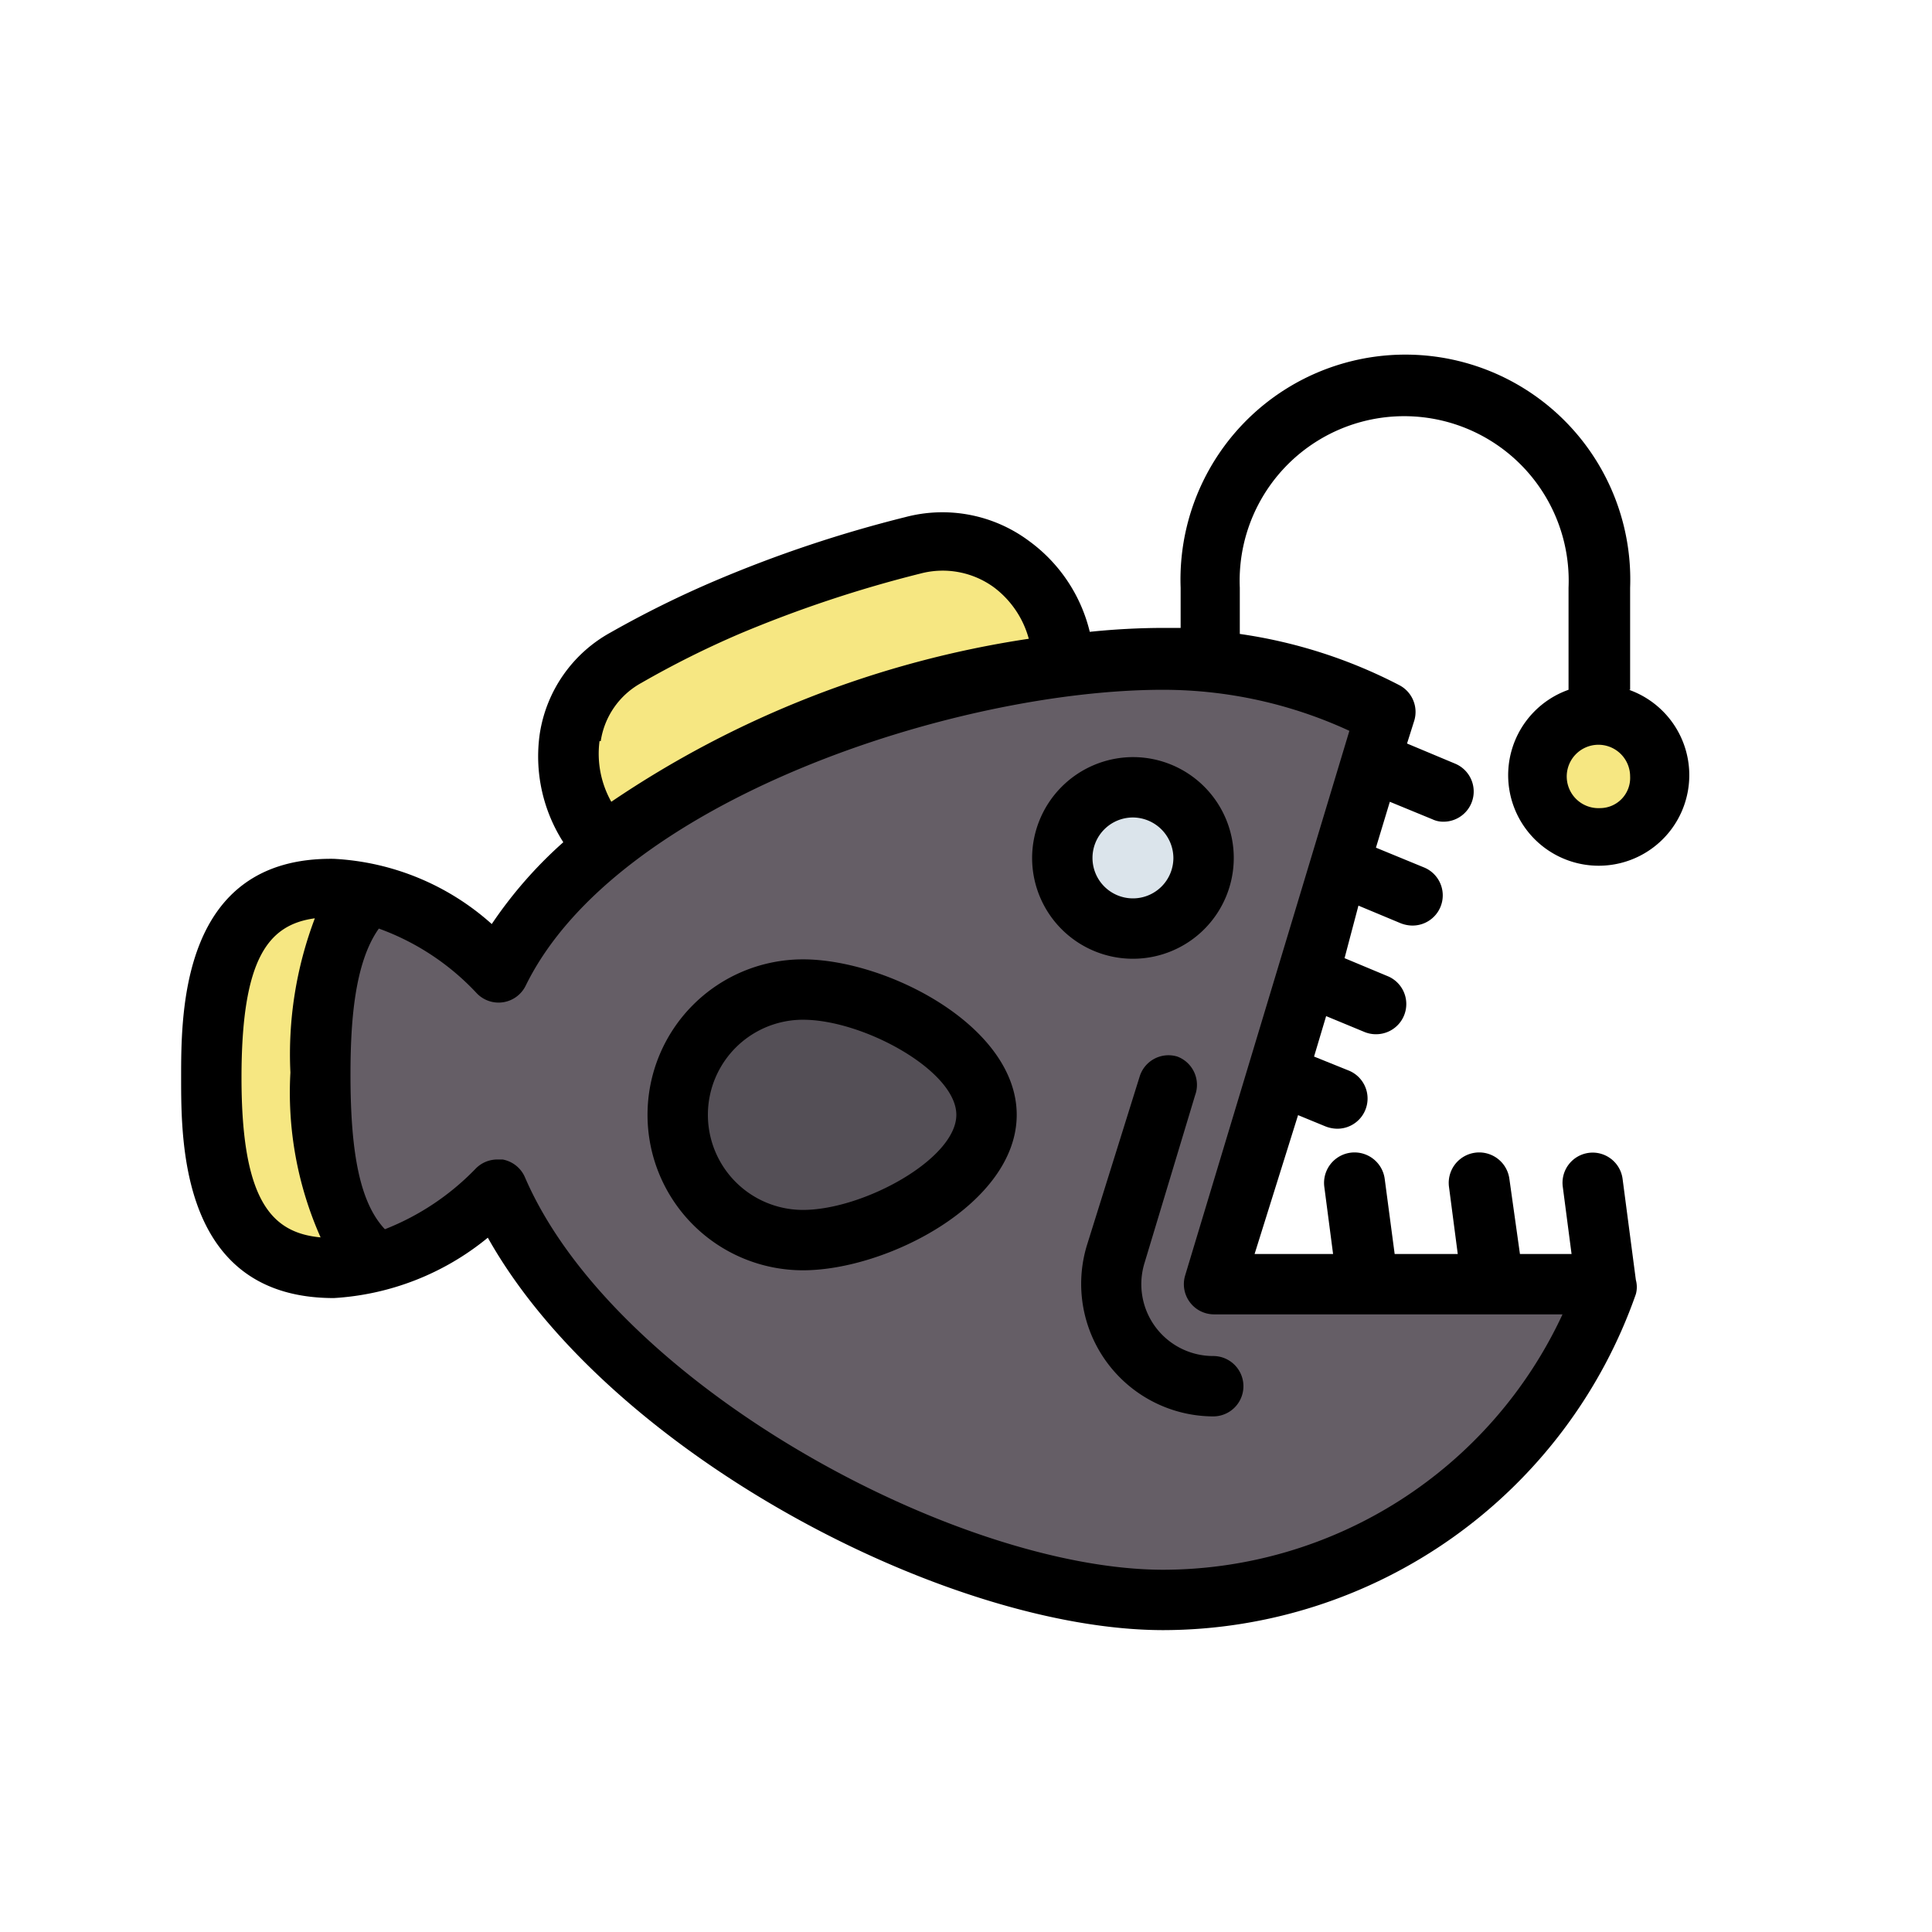 <?xml version="1.0" ?><svg viewBox="0 0 64 64" xmlns="http://www.w3.org/2000/svg"><defs><style>.cls-1{fill:#f6e782;}.cls-2{fill:#655e66;}.cls-3{fill:#544f56;}.cls-4{fill:#dbe4eb;}</style></defs><g id="Anglerfish"><path class="cls-1" d="M20,28a4,4,0,0,1,.71-6.25,31.18,31.18,0,0,1,3.38-1.67,41.62,41.62,0,0,1,6.13-2,4.07,4.07,0,0,1,5,4l-5.86,6.66Z" id="path48907-3"/><path class="cls-2" d="M12.57,41.79a9.24,9.24,0,0,0,3.9-2.47C19.59,46.59,31.15,53,38.54,53a15.58,15.58,0,0,0,14.7-10.44h-13l5.69-18.92a15.52,15.52,0,0,0-7.37-1.85c-7.34,0-18.81,3.87-22,10.36a9.09,9.09,0,0,0-4.29-2.6s-3.86,1.14-3.51,3.85S7.65,41.26,12.57,41.79Z" id="path47544-5"/><path class="cls-3" d="M32.68,36.93c0,2.29-3.79,4.15-6.08,4.15a4.15,4.15,0,0,1,0-8.3C28.89,32.78,32.68,34.64,32.68,36.93Z" id="path50432-5"/><path class="cls-1" d="M55,25.72a2,2,0,1,1-2-2A2,2,0,0,1,55,25.72Z" id="path51941-6"/><path class="cls-4" d="M39.87,28.43a2.34,2.34,0,1,1-2.34-2.35A2.35,2.35,0,0,1,39.87,28.43Z" id="path52306-2"/><path class="cls-1" d="M11.06,29.38C7.57,29.38,7,32.21,7,35.7S7.57,42,11.06,42a5.32,5.32,0,0,0,1.51-.23c-1.62-1.12-2-3.49-2-6.26,0-2.56.29-4.8,1.62-6A5.3,5.3,0,0,0,11.06,29.38Z" id="path54496-9"/><path d="M26.6,31.78a5.15,5.15,0,0,0,0,10.3c2.78,0,7.08-2.21,7.08-5.15S29.38,31.78,26.6,31.78Zm0,8.3a3.15,3.15,0,1,1,0-6.3c2,0,5.08,1.69,5.08,3.15S28.6,40.08,26.6,40.08Z"/><path d="M54,22.85V19.47a7.45,7.45,0,1,0-14.89,0V20.8c-.18,0-.35,0-.53,0a24.13,24.13,0,0,0-2.48.13,5.24,5.24,0,0,0-2-3,4.8,4.8,0,0,0-4.11-.8,42.08,42.08,0,0,0-6.28,2.1,34.13,34.13,0,0,0-3.48,1.72,4.63,4.63,0,0,0-2.35,3.36,5.27,5.27,0,0,0,.78,3.59,14.31,14.31,0,0,0-2.37,2.71,8.49,8.49,0,0,0-5.23-2.16C6,28.38,6,33.51,6,35.7S6,43,11.06,43A8.86,8.86,0,0,0,16.16,41c4,7.13,15.2,13,22.38,13A16.62,16.62,0,0,0,54.19,42.87a.89.89,0,0,0,0-.47l-.44-3.35a1,1,0,0,0-1.12-.86,1,1,0,0,0-.86,1.13l.29,2.22H50.35L50,39.05a1,1,0,1,0-2,.27l.29,2.22H46.2l-.33-2.49a1,1,0,1,0-2,.27l.29,2.22H41.56L43,36.94l.9.37a1.09,1.09,0,0,0,.39.08,1,1,0,0,0,.38-1.93L43.53,35l.4-1.34,1.28.53a1,1,0,0,0,.38.07A1,1,0,0,0,46,32.35l-1.46-.61L45,30l1.39.58a1.08,1.08,0,0,0,.38.08,1,1,0,0,0,.39-1.93l-1.58-.65.46-1.52,1.41.58a.84.84,0,0,0,.38.08,1,1,0,0,0,.38-1.92l-1.6-.67.24-.76a1,1,0,0,0-.49-1.17A16.53,16.53,0,0,0,41.07,21V19.47a5.45,5.45,0,1,1,10.89,0v3.38a3,3,0,1,0,2,0Zm-34.1,1.7a2.65,2.65,0,0,1,1.35-1.93A31.26,31.26,0,0,1,24.49,21a41.15,41.15,0,0,1,6-2,2.88,2.88,0,0,1,2.44.46,3.17,3.17,0,0,1,1.15,1.7,33.47,33.47,0,0,0-13.83,5.4A3.25,3.25,0,0,1,19.86,24.55ZM8,35.7c0-3.94.88-5.07,2.43-5.28a12.71,12.71,0,0,0-.81,5.11,11.81,11.81,0,0,0,1,5.46C9,40.84,8,39.78,8,35.7Zm31.26,6.55a1,1,0,0,0,.15.88,1,1,0,0,0,.81.41H51.76A14.61,14.61,0,0,1,38.54,52c-6.85,0-18.19-6.14-21.15-13a1,1,0,0,0-.74-.59l-.18,0a1,1,0,0,0-.72.31,8.48,8.48,0,0,1-3,2c-.8-.85-1.14-2.43-1.14-5.11,0-1.69.12-3.7.94-4.85a8.28,8.28,0,0,1,3.24,2.14,1,1,0,0,0,1.62-.24c3-6.14,14.26-9.81,21.12-9.81a14.72,14.72,0,0,1,6.17,1.36ZM53,26.77a1.05,1.05,0,1,1,1-1.05A1,1,0,0,1,53,26.77Z"/><path d="M34.19,28.43a3.34,3.34,0,1,0,3.34-3.35A3.35,3.35,0,0,0,34.19,28.43Zm4.68,0a1.34,1.34,0,1,1-1.34-1.35A1.35,1.35,0,0,1,38.87,28.43Z"/><path d="M39,35a1,1,0,0,0-1.25.67L36,41.27a4.39,4.39,0,0,0,4.19,5.65h0a1,1,0,0,0,0-2,2.38,2.38,0,0,1-2.28-3.07l1.68-5.57A1,1,0,0,0,39,35Z"/></g></svg>